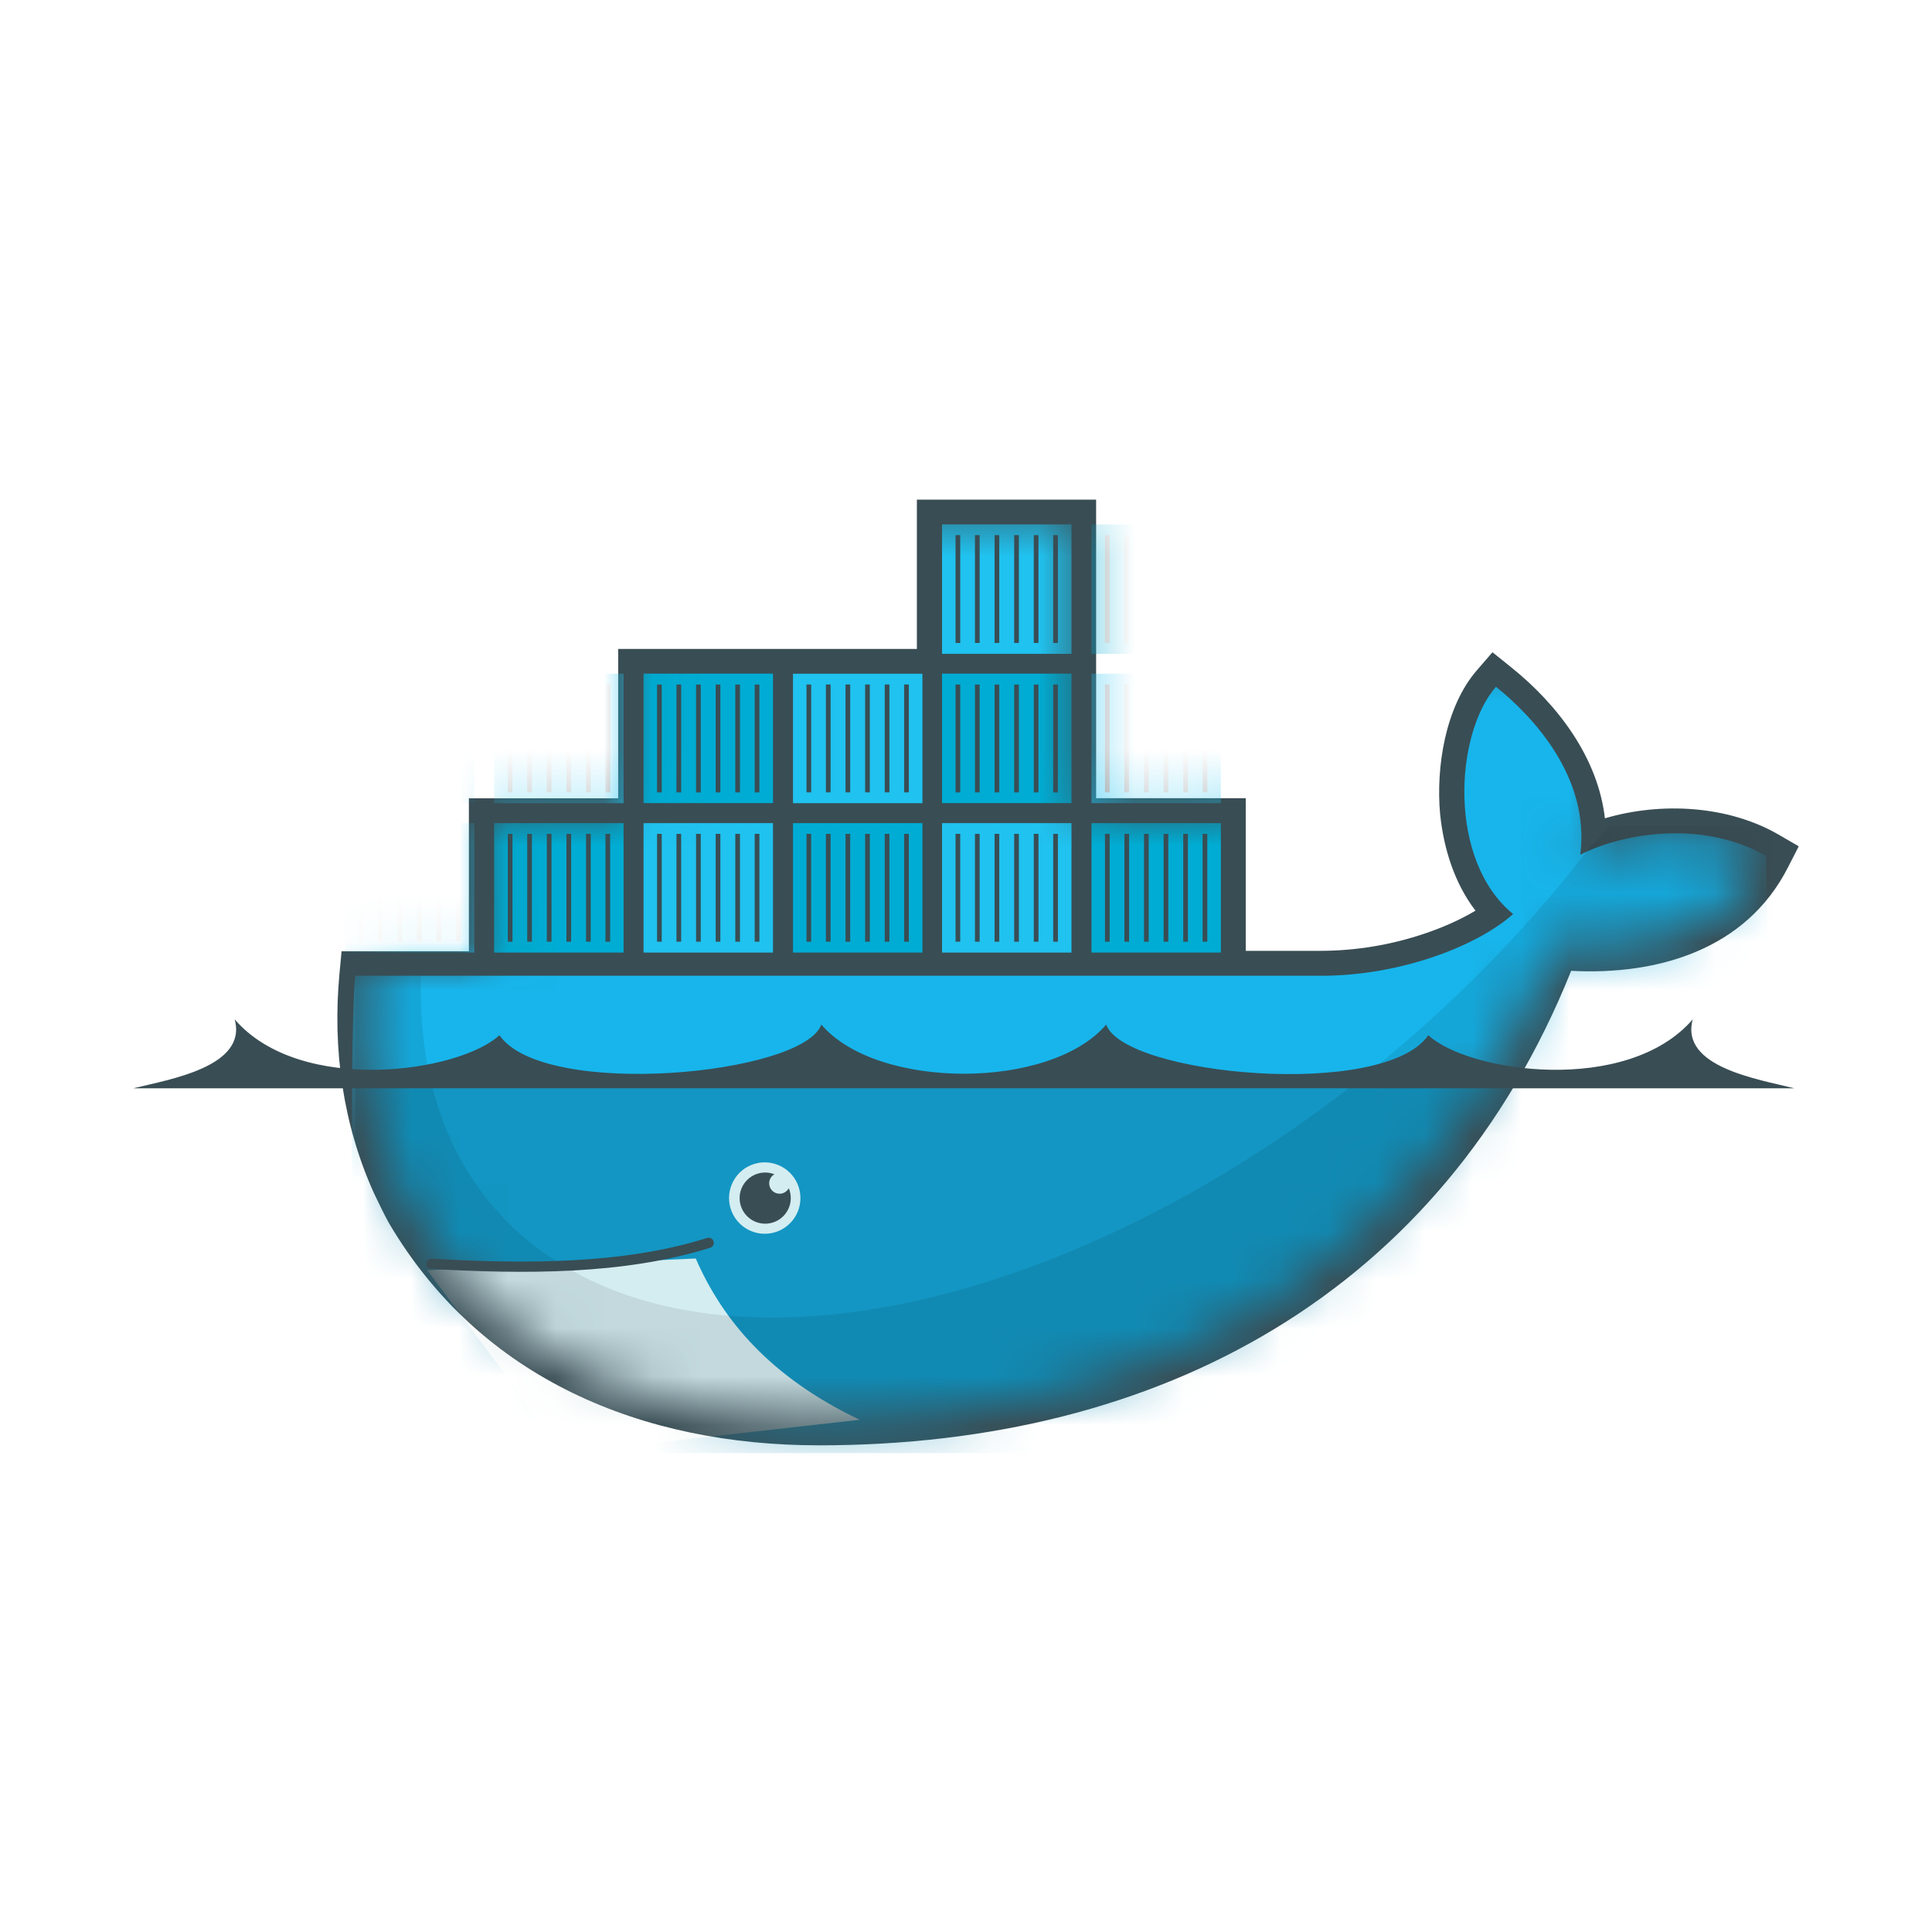<svg width="40" height="40" viewBox="0 0 40 40" fill="none" xmlns="http://www.w3.org/2000/svg">
<path d="M22.701 16.526H25.792V19.686H27.356C28.087 19.683 28.812 19.561 29.504 19.326C29.841 19.212 30.218 19.053 30.548 18.854C30.112 18.285 29.889 17.566 29.816 16.855C29.727 15.891 29.922 14.635 30.575 13.88L30.9 13.504L31.288 13.816C32.263 14.599 33.084 15.694 33.228 16.942C34.402 16.597 35.781 16.679 36.817 17.276L37.241 17.522L37.018 17.958C36.149 19.664 34.318 20.194 32.529 20.1C29.852 26.767 24.024 29.924 16.958 29.924C13.307 29.924 9.957 28.559 8.051 25.32C7.939 25.119 7.843 24.909 7.742 24.702C7.097 23.276 6.883 21.715 7.028 20.162L7.072 19.695H9.708V16.528H12.799V13.436H18.983V10.345H22.694V16.529" fill="#394D54"/>
<mask id="mask0_10559_34357" style="mask-type:luminance" maskUnits="userSpaceOnUse" x="7" y="10" width="30" height="20">
<path d="M13.034 10.613V16.833H10.059V19.943H7.568L7.541 20.214C7.385 21.908 7.681 23.471 8.36 24.807L8.589 25.217C8.724 25.462 8.886 25.693 9.053 25.918C9.221 26.143 9.281 26.268 9.387 26.417C11.184 28.435 13.863 29.409 16.955 29.409C23.804 29.409 29.616 26.375 32.188 19.559C34.013 19.746 35.764 19.278 36.562 17.721C35.291 16.987 33.658 17.222 32.717 17.695L35.21 10.613L25.474 16.833H22.364V10.613H13.034Z" fill="white"/>
</mask>
<g mask="url(#mask0_10559_34357)">
<path d="M19.504 10.857H22.184V13.537H19.504V10.857Z" fill="#20C2EF"/>
<path d="M19.832 13.312V11.079V13.312ZM20.234 13.312V11.079V13.312ZM20.64 13.312V11.079V13.312ZM21.046 13.312V11.079V13.312ZM21.452 13.312V11.079V13.312ZM21.854 13.312V11.079V13.312Z" fill="black"/>
<path d="M19.832 13.312V11.079M20.234 13.312V11.079M20.64 13.312V11.079M21.046 13.312V11.079M21.452 13.312V11.079M21.854 13.312V11.079" stroke="#394D54" stroke-width="0.097"/>
<path d="M22.598 13.538H25.277V10.858H22.598V13.538Z" fill="#00ACD3"/>
<path d="M22.926 11.08V13.313V11.08ZM23.328 11.08V13.313V11.08ZM23.734 11.08V13.313V11.08ZM24.14 11.08V13.313V11.08ZM24.546 11.08V13.313V11.08ZM24.947 11.08V13.313V11.08Z" fill="black"/>
<path d="M22.926 11.08V13.313M23.328 11.08V13.313M23.734 11.08V13.313M24.14 11.08V13.313M24.546 11.08V13.313M24.947 11.08V13.313" stroke="#394D54" stroke-width="0.097"/>
<path d="M7.141 13.947H9.82V16.627H7.141V13.947Z" fill="#00ACD3"/>
<path d="M7.141 17.042H9.82V19.722H7.141V17.042Z" fill="#20C2EF"/>
<path d="M7.469 16.406V14.173V16.406ZM7.871 16.406V14.173V16.406ZM8.277 16.406V14.173V16.406ZM8.683 16.406V14.173V16.406ZM9.089 16.406V14.173V16.406ZM9.49 16.406V14.173V16.406Z" fill="black"/>
<path d="M7.469 16.406V14.173M7.871 16.406V14.173M8.277 16.406V14.173M8.683 16.406V14.173M9.089 16.406V14.173M9.49 16.406V14.173" stroke="#394D54" stroke-width="0.097"/>
<path d="M7.469 19.497V17.264V19.497ZM7.871 19.497V17.264V19.497ZM8.277 19.497V17.264V19.497ZM8.683 19.497V17.264V19.497ZM9.089 19.497V17.264V19.497ZM9.49 19.497V17.264V19.497Z" fill="black"/>
<path d="M7.469 19.497V17.264M7.871 19.497V17.264M8.277 19.497V17.264M8.683 19.497V17.264M9.089 19.497V17.264M9.49 19.497V17.264" stroke="#394D54" stroke-width="0.097"/>
<path d="M10.23 19.722H12.91V17.042H10.23V19.722Z" fill="#00ACD3"/>
<path d="M10.23 16.629H12.91V13.949H10.23V16.629Z" fill="#20C2EF"/>
<path d="M10.562 17.264V19.497V17.264ZM10.964 17.264V19.497V17.264ZM11.37 17.264V19.497V17.264ZM11.776 17.264V19.497V17.264ZM12.182 17.264V19.497V17.264ZM12.584 17.264V19.497V17.264Z" fill="black"/>
<path d="M10.562 17.264V19.497M10.964 17.264V19.497M11.37 17.264V19.497M11.776 17.264V19.497M12.182 17.264V19.497M12.584 17.264V19.497" stroke="#394D54" stroke-width="0.097"/>
<path d="M10.562 14.172V16.405V14.172ZM10.964 14.172V16.405V14.172ZM11.37 14.172V16.405V14.172ZM11.776 14.172V16.405V14.172ZM12.182 14.172V16.405V14.172ZM12.584 14.172V16.405V14.172Z" fill="black"/>
<path d="M10.562 14.172V16.405M10.964 14.172V16.405M11.37 14.172V16.405M11.776 14.172V16.405M12.182 14.172V16.405M12.584 14.172V16.405" stroke="#394D54" stroke-width="0.097"/>
<path d="M13.324 13.947H16.004V16.627H13.324V13.947Z" fill="#00ACD3"/>
<path d="M13.324 17.042H16.004V19.722H13.324V17.042Z" fill="#20C2EF"/>
<path d="M13.652 16.406V14.173V16.406ZM14.054 16.406V14.173V16.406ZM14.46 16.406V14.173V16.406ZM14.866 16.406V14.173V16.406ZM15.272 16.406V14.173V16.406ZM15.674 16.406V14.173V16.406Z" fill="black"/>
<path d="M13.652 16.406V14.173M14.054 16.406V14.173M14.46 16.406V14.173M14.866 16.406V14.173M15.272 16.406V14.173M15.674 16.406V14.173" stroke="#394D54" stroke-width="0.097"/>
<path d="M13.652 19.497V17.264V19.497ZM14.054 19.497V17.264V19.497ZM14.46 19.497V17.264V19.497ZM14.866 19.497V17.264V19.497ZM15.272 19.497V17.264V19.497ZM15.674 19.497V17.264V19.497Z" fill="black"/>
<path d="M13.652 19.497V17.264M14.054 19.497V17.264M14.46 19.497V17.264M14.866 19.497V17.264M15.272 19.497V17.264M15.674 19.497V17.264" stroke="#394D54" stroke-width="0.097"/>
<path d="M16.418 19.722H19.098V17.042H16.418V19.722Z" fill="#00ACD3"/>
<path d="M16.418 16.629H19.098V13.949H16.418V16.629Z" fill="#20C2EF"/>
<path d="M16.746 17.264V19.497V17.264ZM17.148 17.264V19.497V17.264ZM17.554 17.264V19.497V17.264ZM17.96 17.264V19.497V17.264ZM18.366 17.264V19.497V17.264ZM18.768 17.264V19.497V17.264Z" fill="black"/>
<path d="M16.746 17.264V19.497M17.148 17.264V19.497M17.554 17.264V19.497M17.96 17.264V19.497M18.366 17.264V19.497M18.768 17.264V19.497" stroke="#394D54" stroke-width="0.097"/>
<path d="M16.746 14.172V16.405V14.172ZM17.148 14.172V16.405V14.172ZM17.554 14.172V16.405V14.172ZM17.96 14.172V16.405V14.172ZM18.366 14.172V16.405V14.172ZM18.768 14.172V16.405V14.172Z" fill="black"/>
<path d="M16.746 14.172V16.405M17.148 14.172V16.405M17.554 14.172V16.405M17.96 14.172V16.405M18.366 14.172V16.405M18.768 14.172V16.405" stroke="#394D54" stroke-width="0.097"/>
<path d="M19.504 13.947H22.184V16.627H19.504V13.947Z" fill="#00ACD3"/>
<path d="M19.504 17.042H22.184V19.722H19.504V17.042Z" fill="#20C2EF"/>
<path d="M19.832 16.406V14.173V16.406ZM20.234 16.406V14.173V16.406ZM20.64 16.406V14.173V16.406ZM21.046 16.406V14.173V16.406ZM21.452 16.406V14.173V16.406ZM21.854 16.406V14.173V16.406Z" fill="black"/>
<path d="M19.832 16.406V14.173M20.234 16.406V14.173M20.64 16.406V14.173M21.046 16.406V14.173M21.452 16.406V14.173M21.854 16.406V14.173" stroke="#394D54" stroke-width="0.097"/>
<path d="M19.832 19.497V17.264V19.497ZM20.234 19.497V17.264V19.497ZM20.64 19.497V17.264V19.497ZM21.046 19.497V17.264V19.497ZM21.452 19.497V17.264V19.497ZM21.854 19.497V17.264V19.497Z" fill="black"/>
<path d="M19.832 19.497V17.264M20.234 19.497V17.264M20.64 19.497V17.264M21.046 19.497V17.264M21.452 19.497V17.264M21.854 19.497V17.264" stroke="#394D54" stroke-width="0.097"/>
<path d="M22.598 19.722H25.277V17.042H22.598V19.722Z" fill="#00ACD3"/>
<path d="M22.598 16.628H25.277V13.948H22.598V16.628Z" fill="#20C2EF"/>
<path d="M22.926 17.264V19.497V17.264ZM23.328 17.264V19.497V17.264ZM23.734 17.264V19.497V17.264ZM24.14 17.264V19.497V17.264ZM24.546 17.264V19.497V17.264ZM24.947 17.264V19.497V17.264Z" fill="black"/>
<path d="M22.926 17.264V19.497M23.328 17.264V19.497M23.734 17.264V19.497M24.14 17.264V19.497M24.546 17.264V19.497M24.947 17.264V19.497" stroke="#394D54" stroke-width="0.097"/>
<path d="M22.926 14.172V16.405V14.172ZM23.328 14.172V16.405V14.172ZM23.734 14.172V16.405V14.172ZM24.14 14.172V16.405V14.172ZM24.546 14.172V16.405V14.172ZM24.947 14.172V16.405V14.172Z" fill="black"/>
<path d="M22.926 14.172V16.405M23.328 14.172V16.405M23.734 14.172V16.405M24.14 14.172V16.405M24.546 14.172V16.405M24.947 14.172V16.405" stroke="#394D54" stroke-width="0.097"/>
<path d="M32.718 17.695C32.925 16.084 31.72 14.819 30.972 14.218C30.11 15.214 29.976 17.825 31.328 18.924C30.574 19.594 28.984 20.202 27.356 20.202H7.355C7.197 21.901 7.355 30.084 7.355 30.084H36.698L36.564 17.722C35.293 16.988 33.659 17.222 32.718 17.695Z" fill="#17B5EB"/>
<path d="M7.355 22.376V30.083H36.698V22.376" fill="black" fill-opacity="0.17"/>
<path d="M17.8 29.395C15.969 28.526 14.964 27.345 14.405 26.056L8.844 26.298L11.683 30.084L17.8 29.395Z" fill="#D4EDF1"/>
<path d="M32.844 17.635V17.639C30.023 21.276 25.977 24.451 21.634 26.12C17.759 27.608 14.381 27.615 12.05 26.42C11.799 26.278 11.553 26.121 11.306 25.972C9.598 24.778 8.635 22.803 8.716 20.2H7.355V30.083H36.698V17.102H33.317L32.844 17.635Z" fill="black" fill-opacity="0.085"/>
</g>
<path d="M8.93 26.167C10.845 26.272 12.889 26.292 14.672 25.732" stroke="#394D54" stroke-width="0.212" stroke-linecap="round"/>
<path d="M16.572 24.805C16.572 25.001 16.494 25.189 16.356 25.327C16.217 25.466 16.029 25.544 15.833 25.544C15.637 25.544 15.449 25.466 15.311 25.328C15.172 25.189 15.094 25.001 15.094 24.805C15.094 24.609 15.172 24.421 15.31 24.282C15.449 24.143 15.637 24.065 15.833 24.065C16.029 24.066 16.217 24.144 16.356 24.282C16.494 24.421 16.572 24.609 16.572 24.805Z" fill="#D4EDF1"/>
<path d="M16.034 24.312C15.969 24.348 15.925 24.419 15.925 24.499C15.925 24.619 16.022 24.715 16.141 24.715C16.223 24.715 16.288 24.67 16.332 24.602C16.358 24.667 16.372 24.736 16.372 24.805C16.372 25.098 16.135 25.335 15.842 25.335C15.55 25.335 15.313 25.098 15.313 24.805C15.313 24.513 15.55 24.276 15.842 24.276C15.908 24.276 15.972 24.288 16.034 24.312ZM2.758 22.532H37.148C36.398 22.342 34.779 22.093 35.046 21.105C33.684 22.68 30.401 22.203 29.572 21.433C28.65 22.771 23.277 22.262 22.903 21.213C21.746 22.57 18.162 22.57 17.005 21.213C16.63 22.256 11.258 22.765 10.341 21.433C9.505 22.203 6.221 22.681 4.859 21.105C5.127 22.086 3.506 22.349 2.758 22.532Z" fill="#394D54"/>
</svg>
